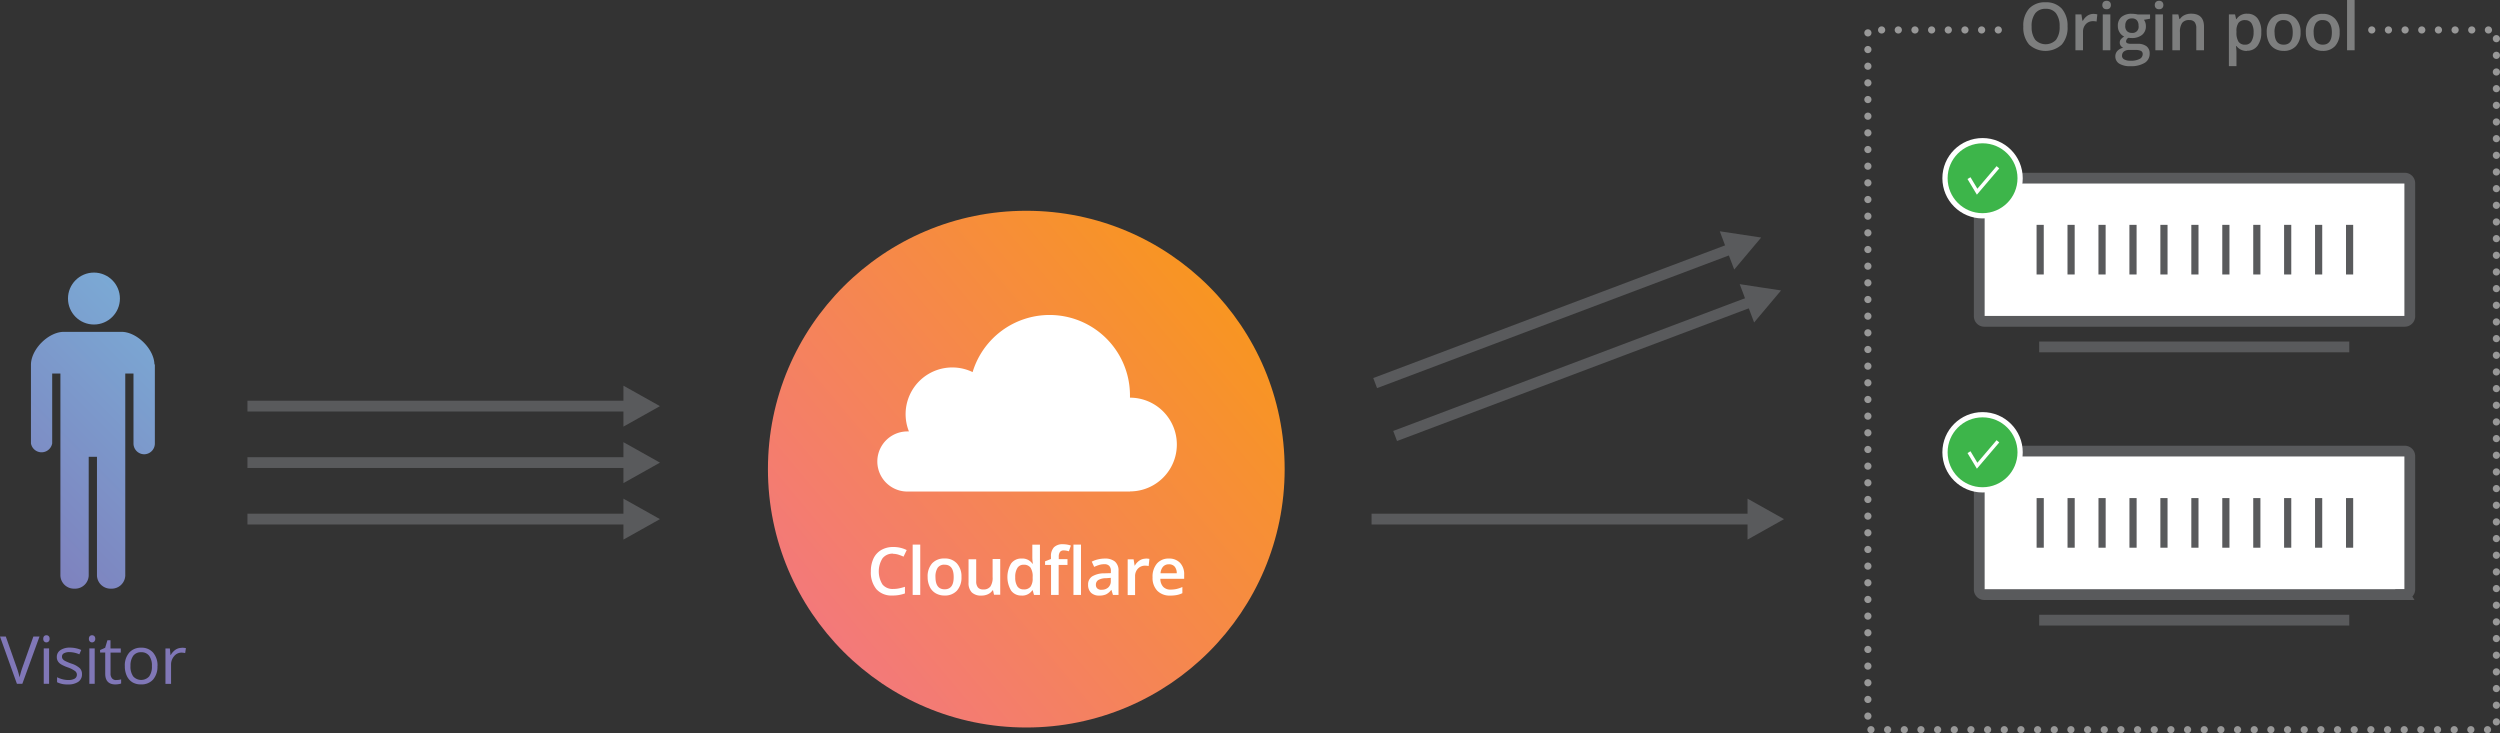 <svg id="Layer_1" data-name="Layer 1" xmlns="http://www.w3.org/2000/svg" xmlns:xlink="http://www.w3.org/1999/xlink" viewBox="0 0 696.12 204.18"><rect x="0" y="0" width="696.12" height="204.18" fill="#333333" stroke="none"/><defs><style>.cls-1,.cls-10,.cls-9{fill:none}.cls-1,.cls-8,.cls-9{stroke:#595a5c}.cls-1,.cls-10,.cls-13,.cls-8,.cls-9{stroke-miterlimit:10}.cls-1,.cls-8{stroke-width:3px}.cls-2{fill:#595a5c}.cls-3{fill:url(#linear-gradient)}.cls-4,.cls-8{fill:#fff}.cls-5{fill:url(#linear-gradient-2)}.cls-6{fill:url(#linear-gradient-3)}.cls-7{fill:#8077b7}.cls-10,.cls-9{stroke-width:2px}.cls-10{stroke:#989898;stroke-linecap:round;stroke-dasharray:.01 4.63}.cls-11{fill:#7d7e7e}.cls-12,.cls-13{fill:#3db54a}.cls-13{stroke:#fff;stroke-width:.97px}</style><linearGradient id="linear-gradient" x1="230.66" y1="166.14" x2="340.88" y2="258.63" gradientTransform="matrix(1 0 0 -1 0 343.01)" gradientUnits="userSpaceOnUse"><stop offset="0" stop-color="#f3797a"/><stop offset="1" stop-color="#f89522"/></linearGradient><linearGradient id="linear-gradient-2" x1="-33.86" y1="199.86" x2="65.56" y2="299.28" gradientTransform="matrix(1 0 0 -1 0 343.01)" gradientUnits="userSpaceOnUse"><stop offset="0" stop-color="#7f77b8"/><stop offset="1" stop-color="#78c3e3"/></linearGradient><linearGradient id="linear-gradient-3" x1="-10.61" y1="180.61" x2="86.54" y2="277.75" xlink:href="#linear-gradient-2"/></defs><title>load-balancing-diagram-load-balancing</title><path class="cls-1" d="M68.9 113.08h106"/><path class="cls-2" d="M173.59 113.08v-5.69l5.09 2.85 5.08 2.85-5.08 2.85-5.09 2.85v-5.7z"/><path class="cls-1" d="M68.9 128.81h106"/><path class="cls-2" d="M173.59 128.81v-5.69l5.09 2.85 5.08 2.85-5.08 2.85-5.09 2.85v-5.7z"/><path class="cls-1" d="M68.9 144.54h106"/><path class="cls-2" d="M173.59 144.54v-5.69l5.09 2.85 5.08 2.85-5.08 2.85-5.09 2.85v-5.69z"/><path class="cls-1" d="M382.91 106.67l99.14-37.39"/><path class="cls-2" d="M480.87 69.73l-2-5.33 5.76.87 5.76.87-3.75 4.46-3.75 4.46z"/><path class="cls-1" d="M388.47 121.4L487.6 84"/><path class="cls-2" d="M486.42 84.45l-2-5.33 5.75.88 5.76.87-3.75 4.46-3.75 4.46z"/><path class="cls-1" d="M381.91 144.54h106"/><path class="cls-2" d="M486.6 144.54v-5.69l5.08 2.85 5.08 2.85-5.08 2.85-5.08 2.85v-5.69z"/><circle class="cls-3" cx="285.77" cy="130.63" r="71.94"/><path class="cls-4" d="M314.64 136.83a13.05 13.05 0 0 0 0-26.1v-.64a22.39 22.39 0 0 0-43.82-6.48 13 13 0 0 0-17.73 16.52h-.43a8.37 8.37 0 0 0 0 16.74h62zm-66 17.33a3.54 3.54 0 0 0-2.91 1.31 6.89 6.89 0 0 0 0 7.28 3.6 3.6 0 0 0 3 1.24 7.76 7.76 0 0 0 1.62-.16q.78-.17 1.63-.43v1.84a9.87 9.87 0 0 1-3.51.58 5.61 5.61 0 0 1-4.43-1.75 7.31 7.31 0 0 1-1.55-5 8.11 8.11 0 0 1 .75-3.59 5.35 5.35 0 0 1 2.17-2.35 6.57 6.57 0 0 1 3.34-.82 8.28 8.28 0 0 1 3.72.85l-.88 1.84a11.55 11.55 0 0 0-1.41-.55 5.08 5.08 0 0 0-1.56-.24zm7.6 11.49h-2.11v-14h2.11v14zm11.48-5a5.43 5.43 0 0 1-1.25 3.8 4.48 4.48 0 0 1-3.48 1.37 4.76 4.76 0 0 1-2.46-.63 4.15 4.15 0 0 1-1.65-1.81 6.16 6.16 0 0 1-.58-2.73 5.4 5.4 0 0 1 1.24-3.78 4.5 4.5 0 0 1 3.5-1.36 4.38 4.38 0 0 1 3.42 1.39 5.37 5.37 0 0 1 1.26 3.75zm-7.24 0q0 3.44 2.55 3.44t2.52-3.44q0-3.41-2.54-3.41a2.16 2.16 0 0 0-1.93.88 4.49 4.49 0 0 0-.6 2.53zm16.32 5l-.3-1.3h-.11a3 3 0 0 1-1.25 1.09 4.19 4.19 0 0 1-1.86.4 3.64 3.64 0 0 1-2.7-.9 3.72 3.72 0 0 1-.89-2.72v-6.5h2.13v6.13a2.66 2.66 0 0 0 .47 1.71 1.79 1.79 0 0 0 1.47.57 2.33 2.33 0 0 0 2-.8 4.38 4.38 0 0 0 .63-2.67v-5h2.12v9.95h-1.66zm7.66.18a3.46 3.46 0 0 1-2.9-1.35 7.39 7.39 0 0 1 0-7.6 3.5 3.5 0 0 1 2.93-1.36 3.43 3.43 0 0 1 3 1.45h.11a13 13 0 0 1-.15-1.69v-3.62h2.12v14h-1.65l-.37-1.3h-.1a3.38 3.38 0 0 1-3 1.48zm.57-1.71a2.3 2.3 0 0 0 1.9-.73 3.86 3.86 0 0 0 .61-2.38v-.3a4.45 4.45 0 0 0-.61-2.67 2.27 2.27 0 0 0-1.92-.79 1.94 1.94 0 0 0-1.72.9 4.63 4.63 0 0 0-.6 2.58 4.52 4.52 0 0 0 .58 2.52 2 2 0 0 0 1.76.87zm12.18-6.82h-2.43v8.35h-2.12v-8.35H291v-1l1.64-.65V155a3.62 3.62 0 0 1 .83-2.61 3.39 3.39 0 0 1 2.53-.85 6.76 6.76 0 0 1 2.19.37l-.56 1.6a4.87 4.87 0 0 0-1.49-.25 1.21 1.21 0 0 0-1 .45 2.24 2.24 0 0 0-.33 1.33v.65h2.43v1.6zm3.8 8.35h-2.11v-14h2.1v14zm8.89 0l-.42-1.38h-.07a4.07 4.07 0 0 1-1.45 1.24 4.56 4.56 0 0 1-1.87.33 3.17 3.17 0 0 1-2.29-.79 3 3 0 0 1-.82-2.24 2.63 2.63 0 0 1 1.14-2.32 6.58 6.58 0 0 1 3.48-.85l1.72-.05V159a2 2 0 0 0-.45-1.43 1.82 1.82 0 0 0-1.38-.47 4.76 4.76 0 0 0-1.47.22 11.3 11.3 0 0 0-1.35.53l-.67-1.46a7.35 7.35 0 0 1 1.77-.64 8.14 8.14 0 0 1 1.82-.22 4.31 4.31 0 0 1 2.86.83 3.25 3.25 0 0 1 1 2.6v6.7h-1.51zm-3.15-1.44a2.62 2.62 0 0 0 1.85-.64 2.34 2.34 0 0 0 .7-1.8v-.87l-1.3.1a4.35 4.35 0 0 0-2.17.5 1.51 1.51 0 0 0-.68 1.36 1.33 1.33 0 0 0 .4 1 1.7 1.7 0 0 0 1.19.37zm12.25-8.68a5.08 5.08 0 0 1 1.05.09l-.21 2a4 4 0 0 0-.94-.11 2.71 2.71 0 0 0-2.05.83 3 3 0 0 0-.79 2.15v5.2H314v-9.95h1.65l.28 1.75h.07a3.94 3.94 0 0 1 1.29-1.41 3.07 3.07 0 0 1 1.71-.52zm6.87 10.31a4.81 4.81 0 0 1-3.63-1.35 5.14 5.14 0 0 1-1.31-3.73 5.63 5.63 0 0 1 1.21-3.83 4.2 4.2 0 0 1 3.34-1.4 4.1 4.1 0 0 1 3.11 1.2 4.58 4.58 0 0 1 1.14 3.29v1.14h-6.63a3.26 3.26 0 0 0 .78 2.23 2.72 2.72 0 0 0 2.08.78 7.67 7.67 0 0 0 1.64-.17 8.53 8.53 0 0 0 1.63-.55v1.72a6.5 6.5 0 0 1-1.57.52 9.52 9.52 0 0 1-1.81.15zm-.39-8.71a2.12 2.12 0 0 0-1.61.64 3.05 3.05 0 0 0-.72 1.86h4.51a2.75 2.75 0 0 0-.59-1.87 2 2 0 0 0-1.58-.63z"/><circle class="cls-5" cx="26.16" cy="83.13" r="7.23"/><path class="cls-6" d="M43 101.46c-.1-4.3-4.9-9.06-9.19-9.06h-16c-4.29 0-9.09 4.76-9.19 9.06v22a3 3 0 0 0 5.91 0V104h2.29v56.3a3.79 3.79 0 0 0 3.94 3.61 3.79 3.79 0 0 0 3.94-3.61v-33.1H27v33.1a3.79 3.79 0 0 0 3.94 3.61 3.79 3.79 0 0 0 3.94-3.61V104h2.29v19.49a3 3 0 0 0 2.95 3 3 3 0 0 0 3-3v-22z"/><path class="cls-7" d="M9.32 177.25H11L6.22 190.4H4.71L0 177.25h1.62l3 8.51a23.78 23.78 0 0 1 .83 2.85 23.8 23.8 0 0 1 .84-2.9l3-8.46zm2.73.62a1 1 0 0 1 .25-.75.93.93 0 0 1 1.25 0 1 1 0 0 1 .26.75 1 1 0 0 1-.26.75.88.88 0 0 1-.62.25.86.86 0 0 1-.63-.25 1 1 0 0 1-.25-.75zm1.62 12.53h-1.49v-9.86h1.49v9.86zm9.16-2.69a2.47 2.47 0 0 1-1 2.12 4.83 4.83 0 0 1-2.88.75 6.28 6.28 0 0 1-3.06-.62v-1.39a7.36 7.36 0 0 0 1.52.57 6.35 6.35 0 0 0 1.57.21 3.55 3.55 0 0 0 1.8-.37 1.28 1.28 0 0 0 .13-2.12 7.85 7.85 0 0 0-1.95-1 10.55 10.55 0 0 1-2-.9 2.68 2.68 0 0 1-.86-.87 2.25 2.25 0 0 1-.28-1.16 2.21 2.21 0 0 1 1-1.9 4.57 4.57 0 0 1 2.69-.7 7.87 7.87 0 0 1 3.11.65l-.53 1.21a7.14 7.14 0 0 0-2.69-.61 3.09 3.09 0 0 0-1.6.33 1 1 0 0 0-.54.92 1.11 1.11 0 0 0 .2.67 2 2 0 0 0 .65.53 15 15 0 0 0 1.73.73 6.45 6.45 0 0 1 2.37 1.29 2.27 2.27 0 0 1 .62 1.63zm1.93-9.84a1 1 0 0 1 .25-.75.93.93 0 0 1 1.25 0 1 1 0 0 1 .26.75 1 1 0 0 1-.26.75.88.88 0 0 1-.62.25.86.86 0 0 1-.63-.25 1 1 0 0 1-.25-.75zm1.62 12.53h-1.5v-9.86h1.49v9.86zm6-1.05a5.15 5.15 0 0 0 1.35-.18v1.14a2.74 2.74 0 0 1-.72.19 5.47 5.47 0 0 1-.85.08q-2.86 0-2.86-3v-5.88h-1.43v-.7l1.41-.62.63-2.1h.86v2.28h2.86v1.16h-2.85v5.8a2 2 0 0 0 .42 1.37 1.47 1.47 0 0 0 1.16.48zm11.46-3.89a5.44 5.44 0 0 1-1.21 3.76 4.28 4.28 0 0 1-3.35 1.35 4.46 4.46 0 0 1-2.38-.57 4.11 4.11 0 0 1-1.58-1.78 6.2 6.2 0 0 1-.56-2.72 5.43 5.43 0 0 1 1.24-3.8 4.27 4.27 0 0 1 3.35-1.35 4.17 4.17 0 0 1 3.29 1.38 5.43 5.43 0 0 1 1.22 3.72zm-7.51 0a4.69 4.69 0 0 0 .76 2.88 3 3 0 0 0 4.45 0 4.65 4.65 0 0 0 .76-2.88 4.57 4.57 0 0 0-.76-2.85 2.67 2.67 0 0 0-2.24-1 2.62 2.62 0 0 0-2.21 1 4.64 4.64 0 0 0-.75 2.87zm14.26-5.1a5.82 5.82 0 0 1 1.18.11l-.21 1.38a5.09 5.09 0 0 0-1.08-.13 2.62 2.62 0 0 0-2 1 3.54 3.54 0 0 0-.85 2.42v5.29h-1.56v-9.86h1.23l.17 1.83h.07a4.34 4.34 0 0 1 1.32-1.48 3 3 0 0 1 1.7-.52z"/><path class="cls-8" d="M669.64 89.47H552.51a1.4 1.4 0 0 1-1.39-1.39V51a1.4 1.4 0 0 1 1.39-1.39h117.13A1.4 1.4 0 0 1 671 51v37.08a1.4 1.4 0 0 1-1.39 1.39z"/><path class="cls-9" d="M602.55 62.61v13.82m8.62-13.82v13.82m8.62-13.82v13.82m8.62-13.82v13.82m-60.33-13.82v13.82m8.61-13.82v13.82m8.62-13.82v13.82m8.62-13.82v13.82M637 62.61v13.82m8.62-13.82v13.82m8.62-13.82v13.82"/><path class="cls-1" d="M567.81 96.6h86.34"/><path class="cls-8" d="M669.64 165.56H552.51a1.4 1.4 0 0 1-1.39-1.39V127a1.4 1.4 0 0 1 1.39-1.39h117.13A1.4 1.4 0 0 1 671 127v37.12a1.4 1.4 0 0 1-1.39 1.39z"/><path class="cls-9" d="M602.55 138.69v13.82m8.62-13.82v13.82m8.62-13.82v13.82m8.62-13.82v13.82m-60.32-13.82v13.82m8.61-13.82v13.82m8.62-13.82v13.82m8.62-13.82v13.82M637 138.69v13.82m8.62-13.82v13.82m8.62-13.82v13.82"/><path class="cls-1" d="M567.81 172.68h86.34"/><path class="cls-10" d="M660.41 8.34h34.7v194.84h-175V8.34h40.31"/><path class="cls-11" d="M575.71 7.4a7.19 7.19 0 0 1-1.6 5 6.74 6.74 0 0 1-9.12 0 7.24 7.24 0 0 1-1.6-5 7.13 7.13 0 0 1 1.6-5 5.92 5.92 0 0 1 4.58-1.76 5.79 5.79 0 0 1 4.53 1.77 7.19 7.19 0 0 1 1.6 5zm-10 0a5.89 5.89 0 0 0 1 3.68 4 4 0 0 0 5.79 0 5.91 5.91 0 0 0 1-3.7 5.92 5.92 0 0 0-1-3.67 3.42 3.42 0 0 0-2.88-1.25 3.49 3.49 0 0 0-2.92 1.25 5.84 5.84 0 0 0-1 3.67zM583 3.87a5.08 5.08 0 0 1 1 .13l-.21 2a4 4 0 0 0-.93-.11 2.71 2.71 0 0 0-2.06.83 3 3 0 0 0-.79 2.15V14h-2.11V4h1.66l.28 1.75h.16a4 4 0 0 1 1.29-1.41 3.08 3.08 0 0 1 1.71-.47zm2.4-2.45a1.17 1.17 0 0 1 .3-.88 1.21 1.21 0 0 1 .89-.31 1.18 1.18 0 0 1 .87.31 1.17 1.17 0 0 1 .31.87 1.15 1.15 0 0 1-.31.85 1.17 1.17 0 0 1-.87.31 1.2 1.2 0 0 1-.89-.31 1.14 1.14 0 0 1-.31-.85zM587.62 14h-2.11V4h2.11v10zm11.06-10v1.21l-1.7.31a2.75 2.75 0 0 1 .39.77 3.05 3.05 0 0 1 .15 1 3 3 0 0 1-1.06 2.42 4.44 4.44 0 0 1-2.92.88 4.64 4.64 0 0 1-.86-.07 1.19 1.19 0 0 0-.68 1 .55.55 0 0 0 .32.51 2.76 2.76 0 0 0 1.17.17h1.73a3.86 3.86 0 0 1 2.5.7 2.46 2.46 0 0 1 .85 2 2.94 2.94 0 0 1-1.39 2.61 7.34 7.34 0 0 1-4 .92 5.57 5.57 0 0 1-3.1-.72 2.33 2.33 0 0 1-1.07-2 2.18 2.18 0 0 1 .58-1.54 3.11 3.11 0 0 1 1.62-.87 1.59 1.59 0 0 1-.7-.58 1.46 1.46 0 0 1-.27-.84 1.44 1.44 0 0 1 .31-.94 3.62 3.62 0 0 1 .94-.77 2.77 2.77 0 0 1-1.3-1.17 3.19 3.19 0 0 1-.48-1.76 3.15 3.15 0 0 1 1-2.51 4.29 4.29 0 0 1 2.91-.89 6.93 6.93 0 0 1 .89.06 6.31 6.31 0 0 1 .7.12h3.45zm-7.82 11.49a1.16 1.16 0 0 0 .62 1.05 3.38 3.38 0 0 0 1.73.37 5.22 5.22 0 0 0 2.57-.5 1.49 1.49 0 0 0 .85-1.31 1 1 0 0 0-.46-.92 3.72 3.72 0 0 0-1.72-.27h-1.6a2.25 2.25 0 0 0-1.44.43 1.4 1.4 0 0 0-.53 1.16zm.91-8.27a2 2 0 0 0 .48 1.44 1.82 1.82 0 0 0 1.38.5 1.68 1.68 0 0 0 1.84-2 2.23 2.23 0 0 0-.45-1.5 1.72 1.72 0 0 0-1.38-.53 1.79 1.79 0 0 0-1.39.52 2.2 2.2 0 0 0-.47 1.52zM600 1.41a1.18 1.18 0 0 1 .31-.87 1.21 1.21 0 0 1 .89-.31 1.18 1.18 0 0 1 .87.31 1.17 1.17 0 0 1 .31.87 1.15 1.15 0 0 1-.31.85 1.17 1.17 0 0 1-.87.31 1.2 1.2 0 0 1-.89-.31 1.14 1.14 0 0 1-.31-.85zM602.27 14h-2.11V4h2.11v10zm11.4 0h-2.12V7.88a2.67 2.67 0 0 0-.46-1.72 1.8 1.8 0 0 0-1.47-.57 2.34 2.34 0 0 0-2 .79A4.36 4.36 0 0 0 607 9v5h-2.11V4h1.66l.3 1.3h.15a3 3 0 0 1 1.28-1.1 4.29 4.29 0 0 1 1.84-.39q3.58 0 3.58 3.64V14zm12 .18a3.49 3.49 0 0 1-2.93-1.36h-.13q.13 1.26.13 1.53v4.07h-2.11V4h1.71q.07.28.3 1.33h.11a3.31 3.31 0 0 1 3-1.51 3.46 3.46 0 0 1 2.9 1.35 6.08 6.08 0 0 1 1 3.79 6.09 6.09 0 0 1-1.06 3.8 3.48 3.48 0 0 1-2.92 1.37zm-.51-8.58a2.2 2.2 0 0 0-1.84.74 3.82 3.82 0 0 0-.58 2.36V9a4.65 4.65 0 0 0 .58 2.63 2.14 2.14 0 0 0 1.88.81 1.91 1.91 0 0 0 1.69-.9 4.65 4.65 0 0 0 .62-2.54 4.47 4.47 0 0 0-.59-2.53 2 2 0 0 0-1.73-.86zM640.59 9a5.43 5.43 0 0 1-1.25 3.8 4.48 4.48 0 0 1-3.48 1.37 4.77 4.77 0 0 1-2.47-.63 4.13 4.13 0 0 1-1.65-1.81 6.16 6.16 0 0 1-.57-2.73 5.4 5.4 0 0 1 1.24-3.78 4.51 4.51 0 0 1 3.5-1.36 4.38 4.38 0 0 1 3.42 1.39A5.36 5.36 0 0 1 640.59 9zm-7.24 0q0 3.44 2.54 3.44T638.41 9q0-3.41-2.54-3.41a2.17 2.17 0 0 0-1.93.88 4.48 4.48 0 0 0-.6 2.53zm18.12 0a5.43 5.43 0 0 1-1.25 3.8 4.48 4.48 0 0 1-3.48 1.37 4.77 4.77 0 0 1-2.47-.63 4.14 4.14 0 0 1-1.65-1.81 6.16 6.16 0 0 1-.56-2.73 5.4 5.4 0 0 1 1.24-3.78 4.51 4.51 0 0 1 3.5-1.36 4.38 4.38 0 0 1 3.42 1.39A5.36 5.36 0 0 1 651.47 9zm-7.24 0q0 3.44 2.54 3.44T649.3 9q0-3.41-2.54-3.41a2.17 2.17 0 0 0-1.93.88 4.48 4.48 0 0 0-.6 2.53zm11.41 5h-2.11V0h2.11v14z"/><circle class="cls-4" cx="552.04" cy="125.94" r="11.19"/><circle class="cls-12" cx="552.04" cy="125.94" r="9.73"/><path class="cls-13" d="M548.26 125.9l2.27 3.78 5.79-6.8"/><circle class="cls-4" cx="552.04" cy="49.63" r="11.19"/><circle class="cls-12" cx="552.04" cy="49.63" r="9.73"/><path class="cls-13" d="M548.26 49.6l2.27 3.78 5.79-6.8"/></svg>